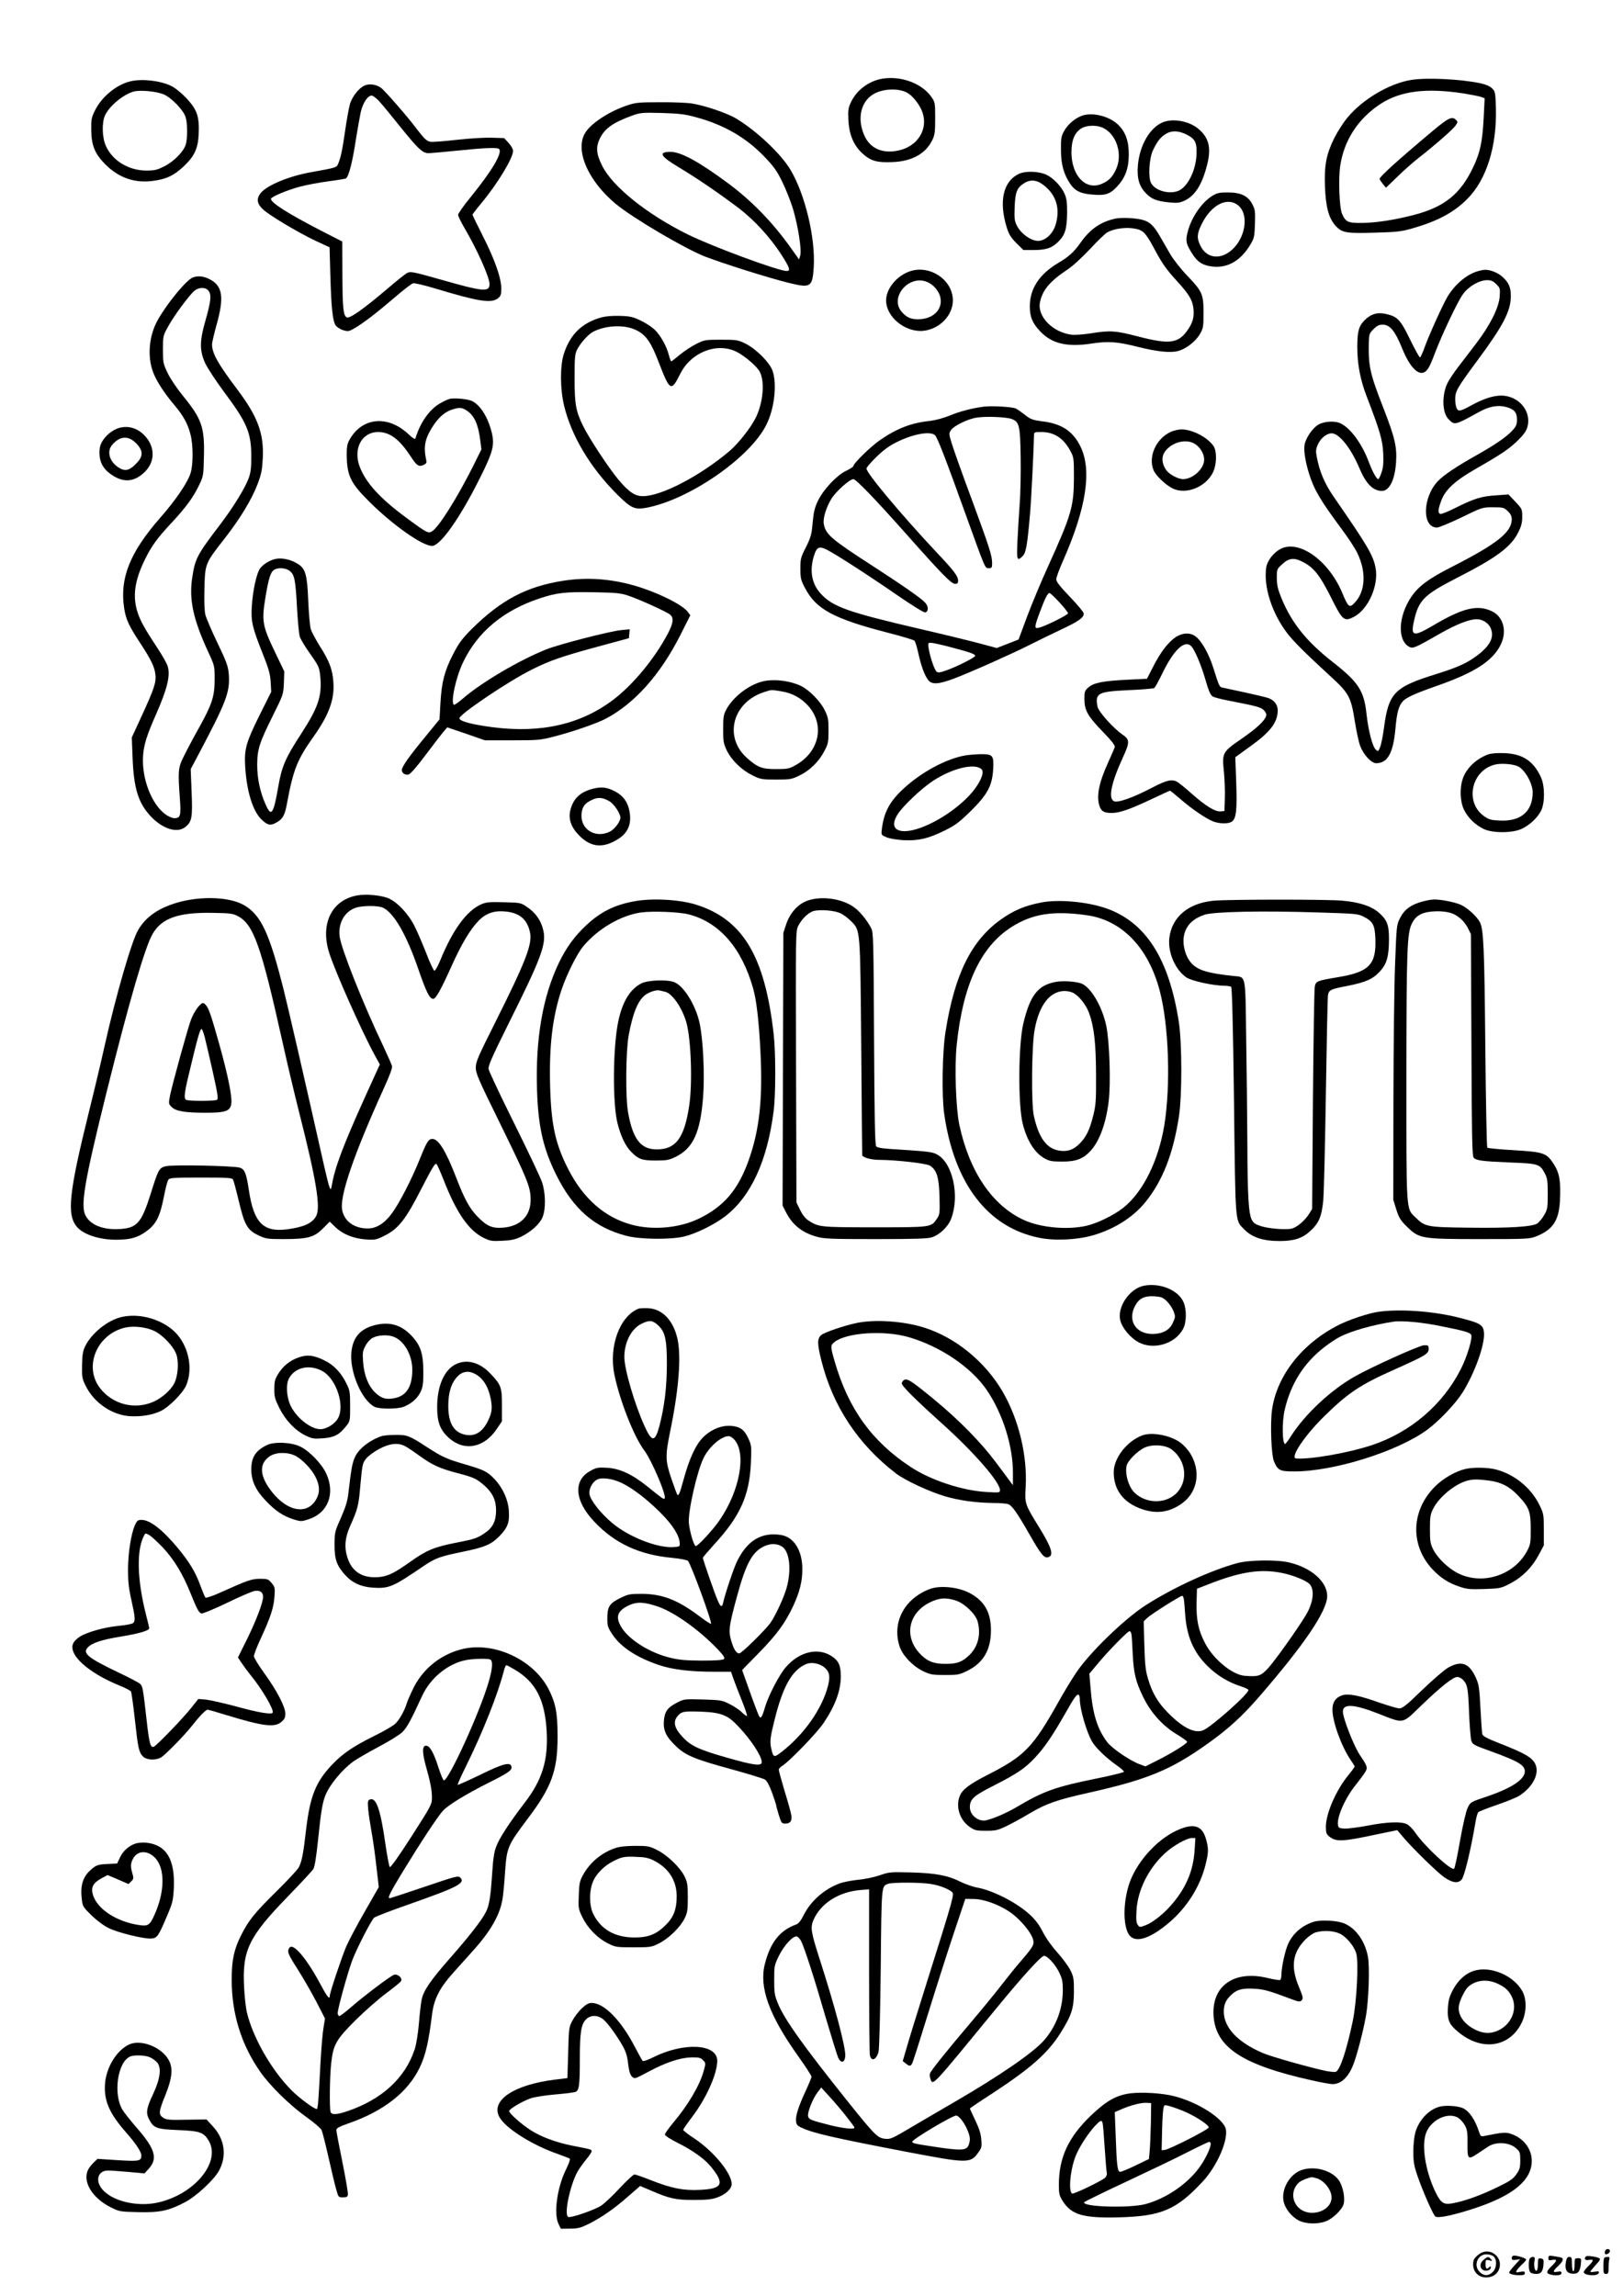 <?xml version="1.0" standalone="no"?>
<!DOCTYPE svg PUBLIC "-//W3C//DTD SVG 20010904//EN"
 "http://www.w3.org/TR/2001/REC-SVG-20010904/DTD/svg10.dtd">
<svg version="1.0" xmlns="http://www.w3.org/2000/svg"
 width="1240pt" height="1754pt" viewBox="0 0 1240 1754"
 preserveAspectRatio="xMidYMid meet">

<g transform="translate(0,1754) scale(0.1,-0.1)"
fill="#000000" stroke="none">
<path d="M6742 16939 c-107 -18 -201 -90 -244 -187 -17 -37 -20 -60 -16 -131
6 -112 41 -193 109 -255 62 -56 112 -70 231 -64 145 6 250 64 300 166 20 41
23 62 23 169 0 119 -1 122 -30 164 -72 102 -230 161 -373 138z m198 -113 c42
-28 90 -92 108 -145 45 -130 -39 -261 -185 -291 -123 -26 -218 17 -261 119
-53 123 -27 248 65 308 74 48 207 53 273 9z"/>
<path d="M10785 16930 c-167 -26 -372 -146 -490 -288 -31 -37 -76 -107 -101
-157 -61 -123 -77 -207 -71 -370 6 -161 30 -246 85 -304 48 -50 79 -55 310
-48 151 4 191 9 268 31 196 56 321 122 424 226 147 147 227 401 219 696 -4
117 -5 125 -29 149 -18 17 -47 30 -95 40 -150 31 -402 43 -520 25z m405 -105
c57 -10 115 -21 128 -26 l25 -10 -7 -142 c-10 -190 -26 -269 -80 -383 -99
-209 -221 -306 -461 -368 -147 -37 -276 -57 -386 -59 -108 -2 -129 7 -156 71
-20 48 -28 262 -14 362 29 197 135 361 305 474 155 102 353 127 646 81z"/>
<path d="M10945 16539 c-266 -223 -405 -349 -405 -366 1 -4 12 -21 25 -38 l24
-29 88 85 c48 47 122 112 163 144 131 103 259 215 280 245 18 26 19 30 4 44
-30 30 -57 17 -179 -85z"/>
<path d="M997 16919 c-107 -25 -221 -119 -272 -224 -26 -52 -29 -69 -28 -145
1 -120 27 -184 107 -265 107 -107 232 -148 378 -125 93 14 146 40 217 105 86
80 114 139 119 251 6 135 -12 186 -94 274 -40 42 -86 79 -117 94 -83 40 -222
56 -310 35z m254 -100 c61 -27 154 -123 168 -177 14 -47 14 -156 1 -204 -16
-55 -91 -132 -166 -169 -55 -28 -76 -32 -137 -32 -135 1 -258 76 -308 188 -30
66 -32 183 -5 237 35 72 142 159 219 179 51 13 173 1 228 -22z"/>
<path d="M2784 16886 c-41 -18 -90 -80 -109 -136 -8 -25 -23 -109 -35 -187
-23 -162 -35 -221 -54 -268 -15 -36 -8 -34 -208 -70 -168 -30 -333 -98 -384
-157 -37 -45 -32 -84 16 -128 51 -47 267 -176 402 -240 l106 -49 6 -218 c7
-247 18 -344 40 -378 9 -13 34 -30 57 -37 38 -11 45 -10 83 12 66 37 174 120
307 234 68 59 133 109 145 112 11 3 88 -15 170 -40 328 -99 427 -115 478 -75
22 18 26 28 26 75 0 80 -51 224 -141 401 -43 85 -79 159 -79 163 0 4 30 43 66
86 124 149 244 346 244 402 0 12 -15 39 -34 60 l-34 37 -94 3 c-52 2 -170 -5
-268 -16 -96 -11 -187 -18 -202 -15 -29 6 -47 23 -105 99 -65 88 -244 293
-272 313 -37 27 -90 34 -127 17z m112 -118 c22 -24 92 -109 156 -189 139 -173
176 -209 221 -209 18 0 120 9 227 20 216 22 306 25 315 10 21 -34 -58 -167
-218 -364 -54 -66 -97 -127 -97 -137 0 -10 21 -53 46 -96 98 -166 194 -380
194 -433 0 -63 -46 -59 -375 35 -208 59 -229 63 -254 50 -14 -7 -78 -58 -141
-112 -195 -166 -300 -240 -322 -227 -25 16 -31 72 -32 319 l-1 260 -166 85
c-246 127 -379 211 -379 241 0 15 126 68 221 93 52 14 150 32 218 41 69 9 129
19 134 22 21 13 50 123 77 303 12 74 28 165 36 203 17 72 53 127 84 127 9 0
35 -19 56 -42z"/>
<path d="M4795 16736 c-134 -44 -272 -132 -321 -206 -86 -130 15 -369 231
-548 132 -109 528 -342 682 -402 143 -55 492 -165 640 -201 167 -41 180 -33
190 119 14 222 -64 552 -177 744 -72 121 -255 295 -413 391 -69 42 -239 100
-338 116 -35 6 -145 11 -244 10 -160 0 -188 -2 -250 -23z m517 -90 c218 -58
389 -157 530 -305 71 -74 95 -108 136 -193 28 -57 64 -149 81 -205 39 -132 67
-313 55 -354 l-9 -31 -59 83 c-142 200 -302 365 -486 501 -220 163 -357 237
-435 238 -98 0 -82 -32 58 -116 135 -81 293 -188 444 -301 142 -106 274 -253
367 -407 41 -68 44 -86 16 -86 -63 0 -566 186 -755 279 -312 154 -577 367
-655 526 -45 90 -49 142 -16 209 37 75 100 120 246 173 61 22 76 24 225 20
131 -4 177 -9 257 -31z"/>
<path d="M8266 16656 c-54 -20 -107 -65 -136 -117 -22 -39 -25 -55 -24 -144 0
-109 20 -183 69 -257 36 -54 76 -75 156 -83 110 -11 146 -1 201 57 64 67 91
139 92 243 1 105 -23 174 -79 230 -66 67 -199 100 -279 71z m164 -94 c103 -51
149 -205 96 -317 -27 -59 -57 -88 -110 -110 -121 -51 -229 63 -230 240 0 94
24 153 77 185 41 25 120 26 167 2z"/>
<path d="M8880 16604 c-96 -42 -172 -174 -186 -323 -9 -99 8 -163 60 -216 45
-48 84 -62 188 -72 56 -5 73 -2 112 16 77 38 130 122 167 266 35 132 17 211
-63 279 -72 62 -198 85 -278 50z m190 -94 c58 -29 74 -59 72 -136 -1 -118 -56
-242 -124 -284 -67 -41 -191 -12 -224 53 -23 43 -14 186 14 247 33 70 58 102
99 127 45 28 99 26 163 -7z"/>
<path d="M7785 16212 c-120 -56 -155 -209 -94 -407 17 -55 31 -78 74 -122 l54
-53 73 0 c101 0 145 15 194 64 52 51 66 99 67 226 0 76 -4 105 -20 141 -25 56
-84 118 -138 144 -57 27 -159 31 -210 7z m187 -85 c98 -75 130 -180 93 -304
-21 -69 -79 -123 -134 -123 -53 0 -127 52 -159 111 -21 40 -23 54 -20 144 4
114 17 149 67 182 50 34 100 31 153 -10z"/>
<path d="M9259 16042 c-80 -51 -157 -165 -184 -270 -19 -72 -14 -96 36 -173
38 -61 80 -87 151 -95 118 -14 219 45 293 171 27 45 30 60 33 155 3 94 1 110
-20 150 -33 64 -88 90 -188 90 -66 0 -82 -4 -121 -28z m187 -61 c109 -66 71
-286 -65 -373 -82 -52 -170 -29 -210 56 -29 58 -26 92 11 166 68 137 181 202
264 151z"/>
<path d="M8522 15870 c-109 -23 -189 -77 -260 -175 -58 -82 -93 -114 -176
-163 -146 -87 -218 -197 -218 -332 0 -80 19 -127 78 -190 88 -94 204 -123 389
-95 132 20 197 16 360 -25 148 -37 249 -47 307 -31 61 17 132 72 165 128 26
45 28 55 28 163 0 143 -8 162 -125 285 -48 49 -104 122 -127 160 -22 39 -59
102 -82 142 -46 79 -76 108 -130 123 -54 15 -160 20 -209 10z m161 -79 c55
-13 75 -36 146 -170 51 -94 83 -140 156 -220 98 -107 125 -150 133 -217 7 -61
-4 -105 -38 -156 -74 -112 -140 -122 -386 -58 -173 45 -212 47 -358 24 -55 -9
-122 -14 -148 -11 -146 18 -266 141 -242 250 19 91 76 159 204 244 47 31 114
93 179 162 57 62 116 118 132 127 60 31 152 41 222 25z"/>
<path d="M6930 15459 c-92 -41 -160 -132 -160 -214 0 -127 147 -246 285 -232
123 13 225 117 225 232 0 166 -194 285 -350 214z m154 -73 c44 -18 84 -62 98
-108 26 -89 -39 -167 -147 -176 -67 -5 -105 9 -145 55 -97 110 53 288 194 229z"/>
<path d="M11283 15466 c-84 -27 -170 -102 -226 -196 -37 -64 -141 -294 -173
-384 -15 -42 -31 -76 -35 -76 -5 0 -39 61 -75 135 -73 151 -97 177 -182 196
-66 16 -116 2 -165 -46 -45 -44 -57 -85 -57 -206 0 -131 23 -252 72 -378 100
-260 121 -331 126 -432 3 -74 1 -108 -13 -148 -9 -28 -20 -51 -25 -51 -13 0
-45 58 -74 136 -51 135 -138 254 -214 290 -49 23 -137 15 -179 -16 -38 -28
-75 -81 -92 -131 -14 -43 -3 -128 30 -236 39 -124 86 -204 250 -425 48 -64
101 -145 118 -180 71 -145 64 -293 -17 -380 -42 -45 -50 -39 -97 73 -104 248
-330 409 -471 336 -54 -28 -102 -90 -110 -142 -21 -146 42 -345 159 -500 46
-61 136 -151 334 -333 139 -127 155 -156 184 -342 12 -74 30 -159 41 -188 25
-67 85 -132 122 -132 87 0 130 76 147 260 11 126 25 178 57 213 26 29 93 59
257 117 290 101 429 190 491 316 49 101 21 210 -64 253 -112 55 -224 29 -458
-110 -147 -86 -168 -80 -140 41 35 156 76 197 328 326 302 154 412 236 467
346 24 47 31 74 31 120 0 58 -1 61 -52 115 l-53 56 -96 -7 c-111 -7 -165 -24
-308 -95 -57 -29 -109 -50 -117 -47 -20 8 -17 36 8 103 31 83 105 151 264 242
199 114 253 151 320 216 45 44 65 72 74 104 30 112 -53 223 -177 238 -63 7
-144 -16 -238 -66 -98 -54 -111 -57 -126 -30 -6 12 -11 44 -11 70 0 61 16 88
173 300 192 259 251 372 252 484 1 70 -16 108 -67 153 -35 30 -91 52 -131 51
-11 0 -39 -6 -62 -13z m149 -97 c29 -29 30 -33 26 -94 -7 -87 -73 -218 -177
-355 -44 -58 -107 -140 -140 -183 -33 -43 -70 -99 -82 -123 -44 -92 -41 -225
7 -275 47 -49 48 -49 236 55 76 42 142 54 206 37 61 -17 82 -41 82 -96 0 -36
-6 -51 -32 -80 -42 -48 -128 -108 -273 -190 -160 -90 -252 -152 -297 -198
-120 -123 -126 -357 -9 -357 14 0 98 35 186 77 160 78 160 78 242 78 77 0 84
-2 112 -29 23 -22 31 -39 31 -63 0 -98 -112 -187 -455 -362 -178 -90 -259
-150 -313 -231 -100 -149 -107 -332 -15 -381 28 -15 43 -9 233 100 124 71 225
111 282 111 41 0 85 -25 103 -60 36 -70 6 -138 -99 -217 -77 -58 -147 -90
-316 -143 -317 -98 -361 -144 -396 -409 -8 -63 -22 -130 -30 -149 -14 -34 -15
-34 -33 -18 -25 23 -57 145 -71 276 -19 174 -62 240 -259 394 -199 156 -311
296 -389 483 -29 71 -36 101 -37 156 0 68 0 69 42 108 49 46 90 51 152 19 91
-46 134 -101 231 -295 77 -154 92 -165 166 -126 108 58 188 238 164 371 -18
98 -60 169 -320 545 -69 100 -109 193 -130 307 -8 42 -7 58 9 93 21 48 67 85
105 85 57 0 147 -112 211 -264 51 -121 105 -176 173 -176 57 0 99 84 108 217
8 118 -8 188 -95 412 -105 268 -117 323 -113 510 2 57 5 66 36 97 26 26 42 34
71 34 54 0 94 -49 145 -175 75 -187 159 -245 210 -145 11 21 31 69 45 107 51
136 176 399 213 447 44 60 125 106 184 106 31 0 46 -7 70 -31z"/>
<path d="M1472 15420 c-50 -21 -196 -198 -267 -325 -67 -120 -81 -276 -35
-399 26 -68 84 -158 162 -250 68 -81 102 -141 123 -223 21 -78 22 -225 2 -294
-21 -72 -114 -209 -232 -343 -233 -266 -312 -463 -276 -694 13 -84 36 -133
122 -264 82 -125 109 -180 116 -238 7 -62 -6 -104 -103 -316 l-77 -167 6 -156
c9 -234 44 -346 139 -447 90 -96 202 -131 263 -82 51 40 57 71 49 266 l-7 177
48 90 c227 429 253 497 243 635 -5 60 -15 90 -86 238 -45 93 -86 190 -93 216
-7 29 -10 103 -7 204 5 187 5 188 153 377 119 152 208 299 253 417 30 80 35
109 40 203 8 186 -40 314 -195 520 -148 196 -193 277 -193 344 0 15 16 83 35
151 59 211 46 297 -55 348 -46 23 -89 27 -128 12z m124 -105 c20 -31 15 -79
-28 -230 -44 -152 -43 -226 0 -320 18 -38 82 -135 141 -215 180 -241 211 -314
211 -502 0 -83 -5 -119 -20 -161 -30 -79 -116 -219 -216 -351 -179 -235 -193
-262 -215 -406 -26 -168 6 -318 120 -566 51 -110 51 -112 51 -211 0 -133 -19
-191 -120 -373 -45 -80 -97 -179 -117 -220 -42 -84 -44 -108 -29 -317 10 -135
5 -153 -43 -153 -15 0 -46 14 -68 30 -106 78 -181 275 -170 444 5 86 29 161
100 321 86 196 111 298 87 369 -6 20 -43 84 -81 142 -39 58 -83 129 -99 158
-96 169 -93 311 11 520 50 100 93 158 202 275 106 113 166 195 209 287 32 66
33 74 36 214 6 227 -16 289 -160 466 -45 55 -97 132 -117 174 -34 71 -36 80
-36 180 0 103 1 106 39 175 45 83 166 246 203 275 37 29 88 27 109 -5z"/>
<path d="M4593 15115 c-146 -41 -237 -129 -285 -278 -30 -91 -29 -269 2 -397
56 -231 200 -472 405 -677 106 -105 134 -118 222 -102 327 61 793 382 918 634
61 121 83 309 48 411 -21 64 -126 169 -209 210 -56 27 -66 29 -184 29 -121 0
-128 -1 -190 -32 -36 -18 -92 -55 -125 -82 -33 -28 -63 -51 -66 -51 -4 0 -12
21 -19 48 -17 69 -67 157 -113 198 -22 20 -69 50 -106 67 -56 27 -80 32 -156
34 -57 2 -109 -3 -142 -12z m276 -101 c68 -36 106 -92 161 -234 89 -231 97
-236 168 -94 82 163 278 240 427 168 63 -31 159 -113 180 -154 39 -76 26 -232
-29 -347 -38 -78 -133 -199 -203 -259 -225 -190 -520 -344 -661 -344 -61 0
-107 31 -188 127 -74 89 -221 312 -267 405 -58 117 -67 169 -67 370 0 160 2
183 20 219 26 50 85 116 122 135 101 52 250 56 337 8z"/>
<path d="M3439 14494 c-15 -3 -51 -20 -80 -37 -81 -48 -150 -148 -185 -266 -3
-9 -21 2 -54 33 -161 151 -362 127 -455 -53 -12 -24 -17 -55 -16 -105 2 -161
29 -216 175 -361 180 -178 403 -335 477 -335 63 0 214 214 364 515 102 203
115 255 92 351 -29 116 -85 207 -149 240 -29 15 -126 25 -169 18z m131 -93
c56 -39 85 -107 100 -230 l8 -64 -63 -127 c-122 -243 -260 -463 -313 -498 -29
-19 -40 -14 -202 106 -196 145 -302 261 -350 382 -55 140 12 270 140 270 88
-1 160 -54 244 -181 50 -77 65 -87 101 -71 25 12 27 16 19 50 -16 77 -9 134
25 198 50 95 107 152 171 174 59 20 80 19 120 -9z"/>
<path d="M7520 14434 c-89 -11 -187 -36 -263 -68 -49 -20 -110 -36 -150 -41
-144 -15 -252 -56 -384 -147 -71 -49 -203 -178 -203 -198 0 -6 -25 -22 -55
-36 -71 -34 -172 -141 -214 -226 -26 -53 -34 -84 -42 -169 -8 -92 -14 -113
-51 -188 -40 -78 -43 -89 -43 -165 0 -72 4 -88 34 -145 85 -165 218 -237 641
-346 102 -26 190 -53 196 -59 7 -6 19 -47 29 -91 21 -98 49 -175 76 -209 29
-37 78 -34 196 10 125 47 439 187 578 257 61 31 168 83 240 117 136 64 175 91
175 123 0 10 -47 67 -105 127 -78 82 -105 116 -105 135 0 15 25 82 55 149 176
400 219 689 128 869 -57 114 -142 170 -286 188 -78 10 -93 16 -135 49 -26 20
-58 43 -70 49 -25 13 -181 22 -242 15z m208 -94 c60 -22 66 -49 70 -287 2
-117 -1 -283 -8 -370 -6 -87 -14 -215 -17 -285 -6 -138 -2 -148 41 -105 25 25
35 83 56 327 9 99 29 511 30 593 0 26 2 27 55 27 99 0 171 -47 223 -145 26
-48 27 -56 27 -205 -1 -220 -19 -283 -197 -675 -50 -110 -122 -281 -159 -380
l-67 -180 -84 -33 -83 -32 -130 35 c-71 19 -276 69 -453 110 -555 129 -671
170 -763 272 -70 77 -86 181 -47 297 18 55 37 64 85 42 56 -25 311 -189 543
-349 113 -78 208 -137 218 -135 27 5 27 46 0 75 -30 33 -168 129 -393 275
-324 209 -366 245 -381 325 -8 41 17 125 58 193 34 55 139 150 168 150 20 0
164 -149 409 -425 268 -302 340 -375 368 -375 17 0 23 6 23 23 0 36 -29 75
-173 227 -271 290 -527 596 -527 631 0 9 36 50 79 92 59 56 101 86 163 115
122 59 249 80 282 47 19 -19 83 -185 234 -605 155 -429 147 -410 177 -410 22
0 25 4 25 36 0 59 -18 115 -150 474 -71 190 -140 384 -155 432 -26 82 -26 87
-10 112 22 33 129 86 197 96 69 11 224 5 266 -10z m366 -1401 c36 -39 66 -77
66 -84 0 -12 -172 -98 -222 -110 -37 -9 -37 3 8 123 38 102 58 142 73 142 5 0
39 -32 75 -71z m-829 -343 c151 -40 185 -52 185 -66 0 -12 -132 -79 -217 -110
-50 -18 -66 -20 -77 -11 -17 14 -51 115 -61 179 -6 39 -5 42 17 42 12 0 82
-15 153 -34z"/>
<path d="M906 14270 c-44 -14 -92 -51 -120 -94 -20 -31 -26 -53 -26 -96 0 -71
30 -125 93 -167 83 -56 156 -56 228 0 106 81 114 209 19 305 -55 54 -123 73
-194 52z m137 -119 c54 -58 52 -99 -7 -157 -51 -51 -85 -57 -136 -21 -66 45
-85 122 -42 170 60 69 125 71 185 8z"/>
<path d="M8945 14241 c-113 -51 -175 -191 -131 -294 17 -40 88 -108 141 -136
103 -54 259 7 314 124 27 58 29 158 3 197 -44 66 -162 128 -245 128 -23 0 -60
-9 -82 -19z m183 -91 c42 -26 72 -76 72 -121 0 -70 -87 -150 -163 -149 -38 1
-103 36 -127 69 -35 50 -38 104 -7 145 53 69 159 96 225 56z"/>
<path d="M2103 13270 c-43 -10 -92 -40 -116 -72 -26 -35 -56 -169 -63 -288 -8
-115 4 -165 84 -365 46 -116 56 -153 60 -215 l4 -75 -87 -174 c-105 -212 -119
-262 -112 -391 11 -191 56 -340 122 -407 48 -48 73 -53 122 -23 47 28 60 55
78 155 45 243 78 326 195 490 123 173 167 291 157 425 -6 95 -32 163 -104 275
-31 50 -62 108 -69 130 -6 23 -15 120 -19 216 -8 193 -20 240 -71 276 -56 38
-127 55 -181 43z m110 -91 c37 -28 45 -68 56 -279 6 -102 15 -201 21 -222 6
-20 42 -80 80 -133 63 -89 69 -102 76 -162 16 -157 -11 -241 -145 -448 -121
-186 -149 -250 -176 -410 -36 -207 -53 -229 -97 -127 -42 94 -63 197 -63 302
1 117 16 165 123 380 76 153 77 156 81 243 l3 88 -72 150 c-96 200 -102 234
-71 422 25 147 39 189 68 206 30 17 88 13 116 -10z"/>
<path d="M4305 13104 c-280 -43 -476 -146 -700 -368 -76 -77 -99 -107 -143
-193 -66 -128 -88 -213 -97 -373 l-7 -125 -112 -137 c-119 -144 -176 -225
-176 -250 0 -24 27 -41 52 -34 14 4 64 61 126 144 56 75 118 155 136 177 l33
39 144 -49 144 -50 210 0 c198 0 216 2 319 29 145 37 328 101 396 137 220 117
415 336 567 636 l77 153 -19 26 c-42 56 -233 150 -405 200 -184 53 -364 66
-545 38z m495 -114 c89 -30 298 -125 321 -146 28 -25 23 -64 -17 -141 -101
-192 -264 -390 -417 -507 -248 -189 -555 -259 -924 -211 -165 22 -253 46 -253
69 1 30 377 284 549 369 142 72 236 104 536 185 l210 57 3 34 3 34 -63 -6
c-86 -8 -475 -108 -573 -147 -206 -82 -490 -249 -635 -373 -35 -31 -68 -53
-72 -51 -27 17 15 213 72 329 110 229 308 393 583 484 128 43 198 51 412 47
174 -3 208 -7 265 -26z"/>
<path d="M8982 12673 c-58 -40 -114 -113 -170 -222 l-49 -96 -144 -7 c-190 -9
-263 -23 -303 -59 -29 -25 -31 -32 -31 -91 1 -86 26 -129 142 -249 68 -70 94
-104 90 -116 -3 -10 -26 -63 -51 -118 -71 -156 -91 -259 -65 -334 14 -39 35
-51 93 -51 60 0 140 28 305 106 74 35 137 64 140 64 3 0 38 -28 76 -61 89 -78
204 -156 257 -175 51 -18 117 -18 141 1 32 24 39 88 32 296 l-7 195 116 84
c152 109 207 181 208 273 0 45 -28 81 -76 96 -17 6 -96 24 -176 42 -80 17
-155 33 -168 36 -26 6 -27 8 -72 151 -34 107 -87 203 -135 240 -40 32 -101 29
-153 -5z m121 -71 c25 -27 72 -138 100 -232 32 -110 42 -133 60 -149 9 -7 62
-21 119 -32 221 -43 251 -51 274 -74 14 -14 21 -30 18 -42 -10 -38 -72 -96
-189 -177 -146 -100 -149 -106 -134 -252 5 -55 9 -144 7 -199 l-3 -100 -30 -3
c-42 -3 -112 40 -220 135 -49 44 -100 85 -112 91 -41 22 -80 13 -195 -47 -143
-75 -260 -116 -288 -101 -44 24 -20 140 70 336 52 113 52 135 -3 172 -72 50
-185 176 -192 215 -19 102 2 114 235 125 102 4 191 12 198 16 7 4 34 53 61
109 89 185 174 264 224 209z"/>
<path d="M5847 12339 c-110 -18 -243 -116 -298 -219 -21 -39 -24 -59 -24 -150
0 -95 3 -110 28 -163 37 -75 113 -149 196 -190 62 -30 71 -32 181 -32 109 0
118 2 180 32 78 38 148 107 189 187 28 53 31 66 31 155 0 89 -3 103 -30 158
-33 66 -114 149 -176 181 -75 38 -191 56 -277 41z m123 -80 c82 -13 150 -50
205 -111 129 -144 85 -353 -97 -453 -48 -27 -61 -30 -148 -30 -108 0 -140 12
-222 84 -182 161 -111 430 135 506 53 17 49 17 127 4z"/>
<path d="M11369 11777 c-92 -34 -166 -106 -193 -185 -25 -73 -21 -178 10 -239
30 -61 88 -117 153 -147 68 -31 216 -30 286 2 60 28 119 82 148 137 31 58 31
191 0 258 -58 125 -140 179 -282 184 -55 2 -99 -2 -122 -10z m231 -92 c52 -27
110 -131 110 -197 0 -146 -90 -224 -251 -216 -67 3 -83 7 -120 33 -153 108
-96 357 90 396 48 10 136 2 171 -16z"/>
<path d="M7378 11770 c-149 -25 -341 -129 -480 -259 -103 -96 -146 -179 -161
-308 -5 -41 -4 -42 37 -59 24 -10 78 -19 131 -22 115 -5 188 12 315 75 81 40
110 63 197 148 128 126 164 194 171 320 6 105 -3 115 -96 114 -37 -1 -88 -5
-114 -9z m121 -106 c21 -20 1 -79 -52 -151 -93 -125 -288 -260 -446 -307 -147
-43 -211 8 -142 115 41 64 184 199 272 256 146 95 317 136 368 87z"/>
<path d="M4534 11516 c-98 -24 -152 -73 -175 -159 -19 -71 2 -135 68 -201 90
-91 185 -98 302 -21 72 48 98 116 80 210 -13 68 -47 115 -105 147 -63 34 -106
40 -170 24z m124 -98 c35 -21 82 -93 82 -124 0 -31 -46 -90 -83 -108 -111 -52
-224 20 -214 137 5 55 25 82 82 108 45 21 82 18 133 -13z"/>
<path d="M2729 10700 c-194 -35 -283 -215 -215 -435 44 -142 251 -606 348
-783 l40 -73 -106 -233 c-176 -389 -237 -552 -261 -691 -9 -55 -16 -37 -59
150 -142 632 -272 1198 -306 1333 -111 444 -175 581 -304 657 -123 72 -379 73
-567 2 -115 -43 -194 -105 -244 -192 -49 -83 -169 -497 -255 -881 -27 -122
-81 -349 -120 -505 -154 -623 -171 -786 -93 -880 50 -59 170 -99 300 -99 109
0 165 16 232 65 75 55 103 111 133 263 12 62 27 121 34 130 11 15 39 17 249
17 199 0 237 -2 245 -15 5 -8 25 -83 45 -167 43 -182 66 -221 153 -261 53 -25
67 -27 187 -27 184 0 235 13 301 80 l53 53 45 -43 c55 -53 137 -86 234 -93 66
-4 78 -2 136 27 109 53 165 124 285 360 84 163 106 200 116 189 7 -7 31 -62
55 -123 98 -250 191 -385 306 -441 49 -24 62 -26 142 -22 68 3 99 10 143 31
76 37 143 97 164 149 26 62 24 185 -4 268 -12 36 -108 238 -212 448 -105 211
-193 398 -196 415 -4 26 23 87 152 347 251 503 290 608 266 713 -16 73 -58
134 -122 177 -51 35 -52 35 -180 38 -110 3 -134 1 -173 -16 -111 -49 -218
-196 -312 -427 -18 -44 -38 -80 -45 -80 -6 0 -35 61 -63 135 -29 74 -70 169
-91 210 -52 100 -142 191 -210 213 -63 21 -166 28 -226 17z m200 -95 c83 -42
178 -209 266 -465 62 -179 87 -230 115 -230 20 0 59 70 143 257 72 160 140
274 202 338 58 60 121 81 210 72 105 -11 163 -60 184 -158 20 -89 -31 -221
-263 -684 -134 -267 -151 -306 -151 -350 0 -45 20 -91 187 -430 209 -427 231
-481 232 -576 2 -126 -78 -207 -213 -217 -84 -6 -124 13 -198 90 -58 62 -95
130 -157 291 -79 205 -136 297 -182 297 -30 0 -43 -20 -98 -157 -61 -152 -158
-340 -213 -413 -58 -78 -119 -115 -188 -114 -101 2 -175 56 -191 142 -20 106
90 426 320 932 43 94 65 153 61 167 -3 12 -33 79 -66 150 -154 323 -321 742
-334 839 -13 100 36 189 120 219 54 19 178 19 214 0z m-1112 -63 c120 -63 177
-224 339 -951 36 -163 94 -408 129 -546 130 -512 166 -726 131 -793 -29 -56
-95 -86 -226 -103 -179 -22 -251 52 -288 296 -20 133 -32 162 -68 175 -39 15
-522 25 -570 11 -49 -13 -55 -25 -113 -211 -69 -218 -103 -259 -230 -268 -127
-9 -224 27 -265 98 -44 74 -13 257 159 950 172 691 293 1107 351 1206 69 120
196 165 454 161 138 -2 159 -5 197 -25z"/>
<path d="M1512 9846 c-16 -19 -40 -61 -52 -93 -26 -69 -143 -493 -161 -582
-12 -61 -11 -63 12 -87 32 -32 103 -44 258 -44 161 0 194 13 199 78 4 57 -29
218 -93 447 -63 223 -80 273 -102 297 -22 24 -26 23 -61 -16z m52 -228 c9 -35
37 -155 62 -267 37 -165 43 -205 32 -212 -17 -11 -219 -11 -237 0 -19 12 -12
60 39 267 50 209 69 274 80 274 4 0 15 -28 24 -62z"/>
<path d="M6175 10662 c-75 -24 -137 -92 -167 -178 l-23 -69 -3 -1042 -3 -1042
25 -49 c50 -99 124 -158 236 -189 57 -16 111 -18 450 -18 289 0 396 3 428 13
61 19 127 82 150 145 66 177 9 429 -112 490 -31 17 -75 22 -244 33 -169 10
-208 15 -218 28 -9 13 -13 218 -16 824 -4 756 -5 809 -22 842 -35 67 -94 137
-143 168 -92 59 -236 78 -338 44z m250 -100 c22 -11 57 -38 79 -60 70 -73 68
-49 76 -967 3 -451 7 -821 8 -822 15 -19 74 -33 134 -33 130 -1 356 -27 383
-44 52 -34 69 -88 73 -236 3 -129 2 -137 -20 -170 -44 -65 -41 -65 -473 -65
-415 0 -430 1 -507 51 -24 15 -46 43 -65 81 l-28 58 -3 1037 c-3 1023 -3 1037
17 1076 27 53 75 99 114 112 51 15 166 6 212 -18z"/>
<path d="M4845 10655 c-149 -27 -255 -80 -363 -180 -90 -83 -156 -173 -212
-290 -124 -258 -180 -583 -167 -975 9 -276 47 -444 147 -645 129 -260 292
-402 535 -465 104 -28 334 -30 440 -6 92 22 233 91 317 156 196 152 321 424
369 805 16 124 16 445 0 585 -67 595 -235 876 -591 989 -127 40 -337 52 -475
26z m418 -100 c234 -61 404 -257 491 -565 26 -91 45 -257 56 -485 18 -358 -7
-593 -89 -825 -81 -229 -191 -358 -386 -451 -148 -70 -348 -88 -510 -44 -204
55 -369 199 -484 425 -98 192 -130 338 -138 635 -8 307 18 527 88 737 40 117
116 270 164 328 112 135 288 238 443 260 90 12 293 4 365 -15z"/>
<path d="M4902 10029 c-87 -43 -146 -139 -178 -289 -42 -200 -45 -635 -5 -785
26 -100 61 -171 103 -213 55 -57 83 -67 188 -67 84 0 102 4 152 28 134 66 189
186 210 460 13 166 0 438 -27 562 -30 137 -118 280 -192 312 -53 22 -199 17
-251 -8z m180 -65 c55 -13 129 -121 162 -234 36 -128 48 -468 21 -640 -37
-243 -102 -330 -246 -330 -123 0 -183 76 -220 280 -21 111 -18 468 4 590 32
174 72 270 129 311 32 23 83 39 108 33 8 -2 27 -6 42 -10z"/>
<path d="M9275 10660 c-196 -18 -322 -124 -341 -285 -13 -109 45 -244 131
-302 39 -26 203 -62 290 -63 22 0 45 -4 51 -8 7 -5 14 -271 22 -873 11 -954 8
-907 75 -977 60 -63 145 -92 273 -92 111 0 175 21 235 77 67 62 86 108 99 233
5 58 14 427 20 820 6 393 13 730 16 748 8 41 18 46 154 72 138 28 191 52 245
112 52 58 67 115 67 249 0 105 -15 143 -78 198 -56 49 -149 80 -279 91 -117
11 -863 10 -980 0z m799 -90 c282 -9 301 -10 344 -32 71 -36 86 -64 90 -167 8
-198 -47 -256 -283 -295 -165 -28 -172 -30 -180 -74 -4 -20 -10 -410 -14 -867
l-6 -830 -23 -37 c-34 -54 -96 -106 -137 -114 -51 -9 -170 1 -232 20 -41 13
-57 24 -69 48 -25 48 -33 190 -34 588 -1 201 -5 562 -9 803 -7 500 1 461 -100
472 -185 20 -259 41 -309 88 -55 51 -84 157 -63 234 19 70 69 117 155 146 72
23 434 31 870 17z"/>
<path d="M10870 10654 c-88 -23 -140 -61 -172 -124 -28 -54 -28 -58 -39 -345
-7 -159 -12 -632 -13 -1050 l-1 -760 23 -74 c20 -63 32 -83 80 -130 94 -93
110 -96 562 -96 365 0 377 1 430 22 124 50 170 120 178 268 8 150 -3 215 -47
283 -56 85 -74 92 -306 106 -107 6 -197 15 -202 19 -4 5 -11 353 -15 775 -7
758 -13 894 -42 949 -23 43 -96 110 -146 132 -47 20 -152 41 -205 40 -16 0
-55 -7 -85 -15z m204 -85 c57 -14 111 -60 141 -118 l23 -47 4 -846 c2 -670 6
-848 16 -860 18 -23 64 -29 280 -38 217 -8 228 -12 266 -86 18 -33 21 -57 21
-154 0 -108 -2 -118 -28 -163 -15 -26 -39 -54 -52 -63 -39 -25 -212 -36 -520
-32 -327 4 -337 6 -412 80 -71 69 -68 29 -68 1078 1 975 5 1096 44 1169 32 63
84 88 189 90 29 1 73 -4 96 -10z"/>
<path d="M7955 10646 c-128 -25 -210 -60 -310 -131 -224 -161 -351 -417 -420
-850 -26 -157 -31 -495 -11 -635 77 -533 333 -866 725 -945 121 -25 294 -16
416 20 161 47 303 138 395 251 132 162 213 369 257 654 25 161 24 557 0 720
-75 487 -253 766 -557 872 -145 50 -363 70 -495 44z m347 -97 c269 -37 472
-247 559 -579 69 -263 84 -715 35 -1023 -45 -274 -163 -513 -314 -633 -75 -59
-203 -121 -288 -139 -147 -31 -344 -12 -470 45 -242 110 -418 369 -495 730
-26 125 -37 437 -20 605 47 460 182 752 418 903 160 102 319 127 575 91z"/>
<path d="M8069 10040 c-138 -24 -199 -101 -251 -320 -38 -163 -41 -628 -3
-769 32 -124 89 -215 161 -257 40 -23 56 -27 137 -27 108 -1 164 21 221 84 66
73 116 208 136 373 18 139 7 461 -18 581 -33 153 -122 301 -195 324 -49 15
-137 20 -188 11z m130 -84 c44 -23 97 -89 120 -150 40 -107 54 -234 55 -476 1
-200 -2 -235 -22 -313 -25 -102 -52 -159 -96 -205 -41 -44 -79 -63 -126 -64
-119 -1 -189 79 -231 267 -21 91 -17 530 5 655 34 192 116 298 229 300 21 0
50 -6 66 -14z"/>
<path d="M8741 7719 c-111 -21 -209 -165 -181 -268 15 -56 74 -127 133 -161
116 -67 287 -17 347 101 26 51 27 149 1 205 -41 90 -178 146 -300 123z m174
-119 c19 -18 42 -53 51 -76 15 -40 15 -44 -5 -88 -24 -56 -78 -85 -154 -86
-128 0 -193 100 -137 211 31 60 71 81 147 77 56 -4 67 -8 98 -38z"/>
<path d="M4880 7544 c-145 -57 -230 -287 -186 -504 41 -199 149 -474 228 -579
58 -77 173 -349 156 -367 -9 -8 -15 -3 -129 89 -118 95 -212 139 -310 145 -70
4 -82 2 -129 -24 -132 -72 -121 -228 29 -386 156 -167 346 -255 596 -278 60
-6 115 -16 121 -23 23 -24 188 -474 176 -481 -4 -2 -45 25 -91 60 -164 123
-281 168 -436 169 -94 0 -105 -2 -168 -33 -81 -40 -97 -66 -97 -155 0 -59 4
-70 41 -125 62 -94 187 -175 354 -231 105 -35 239 -51 424 -51 l126 0 18 -52
c10 -29 39 -104 64 -166 25 -62 43 -116 40 -119 -4 -3 -20 9 -38 26 -17 18
-59 46 -93 63 -58 30 -67 32 -206 36 -143 4 -146 3 -199 -25 -72 -37 -94 -68
-99 -142 -5 -73 19 -121 98 -195 71 -66 140 -95 415 -170 131 -36 248 -72 260
-80 15 -10 34 -47 54 -101 17 -47 31 -90 31 -94 0 -5 9 -39 20 -75 19 -61 23
-66 49 -66 40 0 55 22 46 67 -3 20 -26 103 -51 183 -24 81 -44 154 -44 162 0
7 13 21 29 31 49 29 261 248 311 322 91 135 133 247 134 360 0 80 -16 118 -67
152 -104 71 -249 38 -352 -81 -50 -56 -135 -220 -160 -306 -8 -30 -20 -62 -25
-70 -9 -13 -11 -13 -20 0 -5 8 -37 91 -70 184 l-60 169 128 131 c138 141 201
228 262 358 50 108 70 188 70 282 0 144 -65 246 -165 261 -147 23 -256 -43
-333 -200 -27 -54 -92 -250 -107 -317 -8 -40 -20 -35 -43 20 -23 52 -112 310
-112 322 0 5 39 50 86 102 199 216 270 374 281 624 5 125 5 134 -20 187 -30
66 -62 89 -130 95 -75 6 -155 -27 -216 -88 -56 -56 -106 -165 -150 -328 -28
-102 -36 -120 -46 -110 -3 3 -24 59 -46 124 -46 136 -47 173 -9 359 66 319 86
572 56 708 -32 141 -115 228 -223 234 -32 1 -65 0 -73 -3z m144 -124 c58 -52
71 -107 71 -305 -1 -177 -18 -314 -56 -464 -34 -129 -58 -130 -115 -4 -75 165
-154 434 -154 527 0 112 53 216 131 254 59 29 82 28 123 -8z m589 -880 c90
-106 38 -388 -113 -609 -48 -72 -167 -201 -184 -201 -14 0 -46 107 -53 176 -8
85 63 398 113 498 43 86 133 164 191 166 12 0 32 -13 46 -30z m-861 -329 c88
-44 187 -120 294 -226 92 -92 143 -171 147 -231 2 -28 1 -29 -51 -32 -123 -7
-343 80 -468 187 -84 71 -161 168 -170 216 -7 40 21 94 58 113 37 19 121 7
190 -27z m1223 -485 c58 -38 73 -177 35 -315 -21 -73 -81 -205 -122 -265 -37
-54 -222 -236 -240 -236 -23 0 -43 32 -63 103 -20 70 -15 109 45 330 72 266
123 355 227 393 42 15 85 11 118 -10z m-946 -459 c128 -45 316 -180 455 -326
45 -48 56 -65 47 -74 -8 -8 -61 -12 -169 -12 -128 1 -173 5 -246 23 -157 39
-314 139 -371 236 -44 76 -28 121 59 163 62 29 118 27 225 -10z m1266 -461
c42 -33 50 -69 31 -144 -45 -175 -183 -372 -354 -504 -60 -47 -64 -45 -81 32
-10 48 -6 83 29 221 63 251 133 373 240 418 38 16 97 6 135 -23z m-772 -366
c42 -16 70 -37 120 -90 95 -100 177 -225 177 -270 0 -32 -58 -26 -256 31 -224
63 -287 92 -353 165 -62 68 -71 116 -29 161 28 30 45 32 174 28 80 -3 126 -10
167 -25z"/>
<path d="M10528 7519 c-74 -11 -219 -59 -300 -100 -281 -142 -474 -389 -510
-651 -14 -108 -5 -341 15 -390 29 -70 45 -78 155 -78 302 0 788 152 1014 317
92 67 218 200 273 287 92 148 169 361 163 452 -4 64 -25 77 -192 119 -197 50
-454 68 -618 44z m480 -109 c180 -36 217 -47 231 -64 15 -18 -27 -164 -78
-264 -137 -271 -382 -481 -676 -580 -181 -60 -469 -111 -582 -103 -51 4 66
178 219 327 180 176 272 237 533 353 237 106 260 120 260 156 0 28 -3 30 -35
29 -36 -1 -403 -167 -530 -239 -184 -104 -381 -289 -488 -457 -20 -32 -40 -58
-43 -58 -23 -1 -25 168 -4 260 47 200 145 356 300 477 38 30 95 68 125 83 90
45 250 90 405 114 65 10 222 -5 363 -34z"/>
<path d="M926 7479 c-105 -25 -228 -124 -276 -224 -17 -36 -22 -65 -23 -143
-2 -89 0 -102 27 -157 64 -131 204 -226 341 -233 85 -5 173 10 234 40 61 29
166 135 192 192 62 141 13 335 -109 433 -106 85 -259 122 -386 92z m251 -105
c70 -33 156 -127 173 -188 17 -61 8 -160 -18 -212 -27 -52 -91 -110 -156 -140
-145 -66 -316 -23 -413 104 -127 167 -19 416 199 462 65 13 156 2 215 -26z"/>
<path d="M6550 7435 c-102 -21 -254 -73 -278 -95 -29 -27 -28 -69 4 -195 88
-349 281 -639 569 -860 71 -54 252 -138 375 -175 111 -32 230 -49 370 -51 47
0 96 -4 110 -8 30 -8 67 -60 165 -231 88 -155 113 -185 144 -175 45 14 26 73
-74 235 -105 170 -106 175 -99 298 15 241 -53 521 -176 732 -134 229 -360 414
-600 489 -155 49 -371 64 -510 36z m392 -109 c244 -71 479 -231 597 -404 124
-183 202 -432 200 -641 l0 -86 -22 29 c-12 17 -62 84 -111 149 -112 150 -278
319 -468 476 -177 145 -205 163 -230 150 -10 -5 -18 -18 -18 -27 0 -20 105
-124 305 -304 245 -220 445 -449 445 -511 0 -19 -5 -20 -102 -14 -185 10 -427
90 -580 191 -297 195 -478 446 -582 810 -32 110 -32 120 0 145 92 72 380 91
566 37z"/>
<path d="M2858 7416 c-107 -29 -161 -92 -173 -202 -16 -148 76 -368 176 -420
38 -19 178 -19 226 1 60 25 104 65 127 114 17 38 21 65 20 156 0 141 -23 205
-99 281 -77 77 -167 100 -277 70z m149 -87 c81 -30 143 -140 143 -252 0 -126
-43 -197 -130 -216 -70 -15 -107 -4 -156 44 -52 52 -83 133 -90 234 -5 66 -3
82 18 120 14 27 36 52 58 63 39 20 114 24 157 7z"/>
<path d="M2282 7171 c-67 -23 -119 -65 -156 -125 -25 -40 -30 -58 -30 -115 -1
-58 4 -77 37 -144 47 -95 121 -173 200 -212 53 -25 65 -27 133 -22 86 6 126
27 176 90 33 41 33 41 33 157 0 105 -2 120 -28 171 -40 83 -98 144 -170 178
-83 40 -129 45 -195 22z m184 -106 c106 -62 172 -268 114 -363 -23 -37 -71
-69 -116 -78 -74 -14 -200 81 -247 185 -28 64 -33 157 -10 200 46 88 160 112
259 56z"/>
<path d="M3482 7119 c-89 -44 -142 -167 -142 -327 0 -118 23 -177 93 -239 117
-102 268 -72 364 74 l38 56 0 121 c0 138 -6 156 -84 239 -83 90 -183 118 -269
76z m146 -73 c63 -33 104 -99 122 -195 13 -71 8 -106 -25 -171 -42 -82 -99
-115 -173 -99 -86 19 -127 89 -127 219 0 102 22 175 70 225 36 39 84 47 133
21z"/>
<path d="M8726 6575 c-118 -45 -217 -174 -217 -281 0 -137 76 -235 219 -283
113 -38 213 -22 308 49 117 88 140 248 55 382 -17 26 -49 61 -72 78 -79 57
-219 83 -293 55z m227 -108 c114 -87 127 -251 27 -341 -83 -74 -222 -71 -308
8 -47 42 -78 143 -65 208 8 39 81 113 138 140 61 28 161 21 208 -15z"/>
<path d="M2920 6571 c-87 -27 -175 -93 -205 -155 -23 -48 -30 -82 -54 -287 -6
-56 -22 -105 -57 -185 -47 -105 -48 -112 -48 -204 -1 -110 17 -160 80 -230 56
-62 123 -92 216 -98 121 -7 149 5 387 167 88 60 123 72 308 110 159 33 207 54
268 116 63 65 78 104 73 189 -4 88 -47 182 -112 250 -56 57 -77 67 -226 111
-139 41 -171 55 -288 131 -135 88 -151 94 -239 93 -43 0 -89 -4 -103 -8z m173
-77 c18 -9 69 -43 114 -76 98 -70 154 -96 293 -132 124 -33 140 -41 202 -95
62 -55 88 -111 88 -190 0 -79 -25 -130 -84 -170 -60 -41 -75 -47 -229 -77
-158 -31 -221 -57 -341 -143 -124 -88 -173 -112 -242 -118 -117 -10 -197 35
-234 133 -32 86 -27 162 16 259 59 133 64 153 78 318 14 151 16 161 44 196 16
20 60 52 101 74 81 42 140 48 194 21z"/>
<path d="M2036 6500 c-85 -43 -116 -93 -116 -184 0 -86 32 -157 107 -236 75
-80 136 -121 216 -146 54 -17 60 -17 110 -1 153 48 211 196 139 352 -36 76
-128 171 -198 205 -69 34 -202 39 -258 10z m220 -80 c50 -25 124 -101 153
-159 34 -66 37 -118 9 -170 -73 -136 -244 -94 -367 89 -68 103 -66 182 7 234
48 34 135 36 198 6z"/>
<path d="M11196 6319 c-76 -18 -167 -70 -230 -132 -184 -181 -195 -446 -25
-631 61 -66 124 -108 209 -136 56 -19 81 -22 190 -18 123 4 126 5 200 43 93
49 165 122 216 217 l39 73 0 120 c0 117 -1 122 -34 190 -64 130 -190 233 -332
270 -60 16 -173 18 -233 4z m182 -89 c91 -12 155 -45 221 -115 84 -88 96 -121
96 -255 0 -105 -2 -119 -27 -166 -98 -186 -339 -265 -526 -173 -76 37 -160
118 -193 185 -21 42 -24 63 -24 154 0 91 3 112 24 154 45 91 170 193 266 217
42 10 79 10 163 -1z"/>
<path d="M1030 5888 c-29 -68 -51 -209 -52 -336 0 -91 5 -143 26 -235 30 -135
31 -160 12 -176 -7 -6 -59 -16 -114 -21 -102 -10 -234 -46 -290 -81 -17 -10
-39 -30 -48 -44 -55 -85 102 -232 360 -335 38 -16 73 -34 77 -42 4 -8 17 -102
29 -209 24 -221 31 -253 61 -285 26 -28 93 -33 137 -10 30 16 176 164 237 241
57 73 107 125 121 125 6 0 70 -18 140 -40 282 -86 371 -98 423 -54 25 21 31
34 31 64 0 53 -66 178 -163 312 -42 58 -77 115 -77 127 0 12 24 75 54 139 73
158 98 234 103 317 5 66 3 73 -22 103 -25 30 -31 32 -88 32 -65 0 -97 -12
-315 -110 -52 -23 -98 -38 -102 -34 -5 5 -22 46 -39 92 -37 103 -85 182 -176
291 -113 136 -210 211 -273 211 -29 0 -35 -5 -52 -42z m214 -169 c85 -91 153
-202 212 -350 50 -123 62 -146 83 -154 8 -3 95 33 193 80 98 48 194 89 213 92
41 7 65 -9 65 -44 0 -44 -50 -175 -121 -321 l-71 -143 28 -42 c15 -23 44 -62
64 -87 89 -107 186 -272 173 -293 -10 -16 -113 2 -283 49 -91 24 -192 47 -225
51 l-60 5 -50 -63 c-55 -72 -261 -286 -287 -300 -28 -15 -37 17 -58 203 -27
239 -30 257 -48 274 -8 9 -80 47 -160 85 -241 115 -284 150 -241 195 33 35
107 59 254 83 134 22 215 45 215 63 0 5 -11 53 -25 106 -68 269 -73 493 -14
603 10 19 11 19 41 2 16 -10 62 -52 102 -94z"/>
<path d="M9454 5600 c-204 -55 -494 -189 -704 -324 -163 -106 -426 -361 -527
-512 -33 -49 -93 -147 -133 -219 -199 -355 -262 -419 -545 -563 -136 -69 -191
-111 -211 -158 -35 -83 -2 -186 74 -239 40 -27 51 -30 125 -30 74 0 90 4 157
36 41 20 118 62 170 93 131 78 212 107 455 161 451 101 630 174 915 378 152
108 260 206 390 356 345 398 520 656 520 769 0 110 -121 217 -292 257 -93 22
-304 19 -394 -5z m343 -76 c80 -16 175 -54 205 -81 44 -40 34 -142 -24 -239
-69 -114 -240 -354 -293 -411 -54 -56 -71 -62 -175 -54 -94 7 -238 125 -302
247 -52 98 -69 181 -66 311 l3 107 85 33 c248 98 402 121 567 87z m-753 -196
c3 -13 7 -61 10 -108 11 -176 62 -297 170 -405 75 -74 161 -126 255 -156 30
-9 57 -22 59 -28 8 -24 -279 -280 -345 -308 -65 -27 -157 19 -271 135 -77 78
-121 154 -152 262 -18 60 -23 111 -27 255 l-5 180 28 27 c30 28 251 168 266
168 4 0 10 -10 12 -22z m-400 -270 c3 -13 7 -79 10 -148 7 -151 23 -217 82
-337 58 -118 151 -220 258 -283 41 -25 76 -50 76 -55 0 -14 -117 -87 -227
-142 l-92 -46 -48 18 c-72 27 -211 122 -245 169 -76 102 -111 218 -126 412
l-9 109 71 85 c79 94 222 240 236 240 6 0 12 -10 14 -22z m-394 -498 c0 -74
51 -251 94 -324 28 -48 107 -124 188 -181 32 -22 56 -44 55 -49 -2 -6 -97 -29
-211 -52 -311 -63 -403 -96 -606 -216 -77 -46 -181 -91 -237 -103 -59 -12
-123 40 -123 100 0 62 29 88 182 165 180 92 238 131 316 214 73 78 133 167
227 331 73 130 93 157 106 149 5 -3 9 -18 9 -34z"/>
<path d="M7113 5405 c-24 -7 -65 -27 -93 -45 -140 -90 -198 -247 -146 -400 24
-69 103 -150 183 -188 52 -24 70 -27 163 -27 99 0 110 2 172 33 121 60 179
159 179 309 0 140 -52 228 -170 288 -83 41 -210 55 -288 30z m192 -92 c64 -21
149 -103 164 -158 27 -100 4 -192 -63 -258 -56 -53 -93 -67 -182 -67 -95 0
-146 22 -204 87 -113 129 -77 300 79 380 73 38 130 42 206 16z"/>
<path d="M3540 4945 c-163 -37 -301 -144 -377 -291 -22 -44 -46 -97 -53 -119
-20 -64 -56 -129 -89 -161 -17 -17 -89 -59 -159 -93 -164 -81 -247 -138 -326
-222 -123 -130 -167 -239 -197 -491 -22 -194 -33 -246 -56 -292 -9 -17 -84
-98 -168 -181 -171 -168 -216 -224 -275 -342 -52 -104 -70 -188 -70 -333 0
-264 74 -501 221 -710 74 -105 225 -253 349 -341 58 -41 110 -86 117 -100 6
-13 30 -107 53 -209 23 -102 49 -212 59 -245 16 -59 17 -60 51 -60 28 0 36 4
38 22 2 12 -17 123 -42 247 -25 123 -46 233 -46 244 0 16 19 26 92 52 268 93
453 237 544 425 45 93 69 197 94 400 14 122 56 205 157 319 43 48 113 126 156
174 138 153 208 277 227 400 5 31 14 124 19 205 13 185 20 201 171 402 185
244 230 369 230 629 0 184 -15 259 -70 366 -116 221 -409 359 -650 305z m204
-81 c23 -9 20 -67 -10 -170 -65 -227 -305 -754 -343 -754 -5 0 -24 45 -42 101
-36 112 -65 164 -94 164 -30 0 -30 -51 -2 -153 35 -123 47 -185 47 -245 0 -50
-6 -61 -156 -295 -97 -151 -160 -240 -166 -234 -5 5 -20 83 -33 173 -38 269
-71 362 -119 343 -16 -6 -18 -15 -13 -73 3 -36 15 -115 26 -176 11 -60 28
-180 37 -265 l18 -155 -107 -187 c-59 -102 -122 -222 -141 -265 -37 -88 -126
-353 -126 -377 0 -34 -19 -12 -66 76 -111 209 -216 333 -244 288 -18 -28 -10
-46 63 -161 40 -63 104 -173 142 -246 l68 -132 -11 -68 c-7 -37 -17 -156 -23
-263 -17 -322 -20 -360 -30 -360 -20 0 -133 84 -189 140 -156 156 -300 408
-345 603 -7 34 -17 118 -20 187 -15 282 34 384 336 695 98 101 185 195 193
208 10 15 22 90 36 222 22 217 34 287 57 343 34 82 125 192 213 257 25 18 110
67 190 110 80 42 162 93 183 113 36 35 65 88 151 275 63 139 198 249 336 276
54 11 162 13 184 5z m192 -80 c159 -95 228 -231 241 -474 11 -219 -35 -367
-168 -540 -117 -153 -195 -272 -218 -336 -16 -40 -24 -97 -31 -207 -12 -181
-22 -243 -49 -295 -31 -61 -128 -185 -266 -342 -156 -177 -211 -257 -224 -327
-6 -28 -15 -112 -21 -185 -7 -77 -20 -158 -32 -193 -72 -218 -250 -382 -512
-471 -81 -28 -121 -30 -130 -8 -10 26 -7 282 5 379 16 139 38 176 188 326 71
70 176 162 233 204 56 42 107 83 112 92 13 23 -25 57 -54 48 -27 -9 -229 -161
-330 -249 -41 -36 -81 -66 -87 -66 -7 0 -13 11 -13 23 0 32 74 301 110 399 33
89 143 304 168 329 10 9 136 57 282 108 358 126 418 157 376 199 -15 15 -35
10 -273 -71 -142 -48 -261 -87 -265 -87 -19 0 -1 37 95 196 145 237 268 424
311 472 40 44 175 126 345 212 153 76 183 97 179 123 -6 41 -62 27 -241 -61
-91 -44 -168 -78 -170 -76 -3 3 26 67 63 142 129 261 243 548 290 730 6 23 14
42 18 42 5 0 35 -16 68 -36z"/>
<path d="M11062 4800 c-29 -17 -118 -94 -197 -170 -116 -113 -150 -140 -173
-140 -15 0 -84 20 -153 44 -157 56 -238 71 -284 56 -50 -16 -75 -53 -75 -109
0 -93 69 -282 139 -385 17 -24 31 -47 31 -50 0 -3 -22 -34 -50 -68 -94 -116
-170 -292 -170 -392 0 -47 4 -57 26 -75 54 -42 98 -40 374 19 l145 30 44 -52
c72 -85 262 -271 314 -307 64 -44 105 -50 134 -19 21 23 70 226 104 428 6 41
17 80 23 87 6 6 72 32 146 57 74 26 151 57 170 70 118 78 164 195 104 266 -31
37 -94 69 -262 135 -94 37 -124 54 -127 69 -3 12 -9 100 -14 196 -8 155 -12
182 -34 232 -52 115 -111 137 -215 78z m116 -92 c34 -37 39 -64 46 -253 4 -99
12 -194 17 -211 9 -29 19 -35 142 -79 216 -78 267 -108 267 -156 0 -62 -102
-129 -295 -194 -120 -40 -120 -40 -142 -85 -13 -28 -35 -123 -58 -250 -19
-112 -40 -209 -45 -214 -20 -20 -223 167 -298 276 -18 27 -46 55 -62 63 -43
22 -148 19 -303 -11 -75 -14 -156 -24 -179 -22 -39 3 -43 6 -46 31 -7 62 58
207 138 305 28 35 60 78 70 95 21 34 18 45 -40 130 -47 71 -130 282 -130 333
0 61 83 57 265 -14 209 -81 182 -86 337 63 150 144 240 215 272 215 13 0 32
-10 44 -22z"/>
<path d="M9049 3580 c-157 -47 -326 -209 -404 -384 -67 -152 -72 -383 -10
-446 51 -51 156 -15 294 101 138 116 239 276 281 443 24 96 25 123 4 198 -25
89 -76 115 -165 88z m78 -172 c-9 -151 -61 -279 -163 -402 -65 -79 -152 -150
-213 -173 -42 -16 -44 -16 -58 3 -11 14 -14 40 -10 109 8 154 90 321 217 438
63 58 167 117 208 117 l25 0 -6 -92z"/>
<path d="M1040 3459 c-53 -16 -98 -55 -123 -107 l-22 -47 -60 -3 c-84 -3 -100
-8 -140 -44 -62 -53 -83 -122 -70 -226 6 -54 10 -60 75 -124 41 -39 94 -79
132 -97 71 -35 272 -84 326 -79 43 4 54 20 120 177 41 96 45 115 50 207 10
221 -56 330 -208 348 -25 3 -61 0 -80 -5z m147 -113 c76 -82 72 -262 -9 -438
-34 -75 -47 -83 -116 -73 -173 26 -319 122 -352 231 -17 57 1 91 64 125 l48
26 80 -34 80 -35 21 21 c18 18 19 24 9 59 -16 52 -15 77 4 113 33 65 113 68
171 5z"/>
<path d="M4695 3421 c-104 -37 -189 -110 -241 -204 -25 -45 -29 -65 -32 -155
-4 -100 -3 -105 29 -170 40 -82 117 -160 196 -198 55 -28 65 -29 193 -29 130
0 137 1 195 30 74 37 163 124 195 190 22 44 25 64 25 160 0 96 -3 116 -24 160
-34 70 -132 164 -210 203 -60 30 -71 32 -170 32 -76 -1 -120 -6 -156 -19z
m302 -94 c113 -58 173 -153 173 -273 0 -97 -23 -158 -82 -217 -72 -72 -133
-97 -240 -97 -150 0 -258 62 -316 181 -32 65 -31 184 2 254 26 56 84 113 148
146 68 35 88 39 178 35 69 -2 95 -8 137 -29z"/>
<path d="M6721 3215 c-41 -14 -114 -30 -165 -34 -50 -5 -115 -18 -144 -29
-118 -45 -217 -133 -272 -241 -21 -43 -39 -65 -58 -72 -123 -44 -196 -136
-238 -300 -46 -178 31 -391 251 -701 58 -81 105 -154 105 -161 0 -8 -20 -56
-44 -108 -56 -121 -78 -190 -74 -231 2 -27 10 -36 40 -50 91 -43 240 -77 813
-187 451 -86 479 -87 536 -8 29 39 31 47 26 104 -3 45 -16 84 -46 147 -22 47
-41 87 -41 89 0 3 78 56 173 117 295 193 424 308 521 463 84 135 100 185 101
312 0 100 -2 115 -27 165 -15 30 -60 91 -100 136 -44 49 -88 111 -111 157 -27
53 -56 92 -97 130 -98 91 -279 185 -402 208 -35 6 -92 26 -128 44 -98 49 -191
67 -380 72 -157 4 -168 3 -239 -22z m389 -66 c64 -10 129 -34 162 -60 21 -17
16 -35 -190 -689 -72 -228 -143 -457 -157 -509 l-28 -95 23 -18 c28 -23 37
-23 49 0 6 10 60 180 121 378 61 197 150 476 198 619 l87 260 65 -1 c83 -1
206 -48 289 -109 70 -52 147 -144 163 -197 12 -42 4 -56 -92 -168 -32 -36 -99
-119 -150 -185 -51 -66 -153 -190 -225 -275 -188 -221 -313 -377 -320 -399 -3
-10 -1 -30 5 -45 18 -49 12 -55 495 534 203 248 350 410 372 410 25 0 83 -63
113 -122 26 -53 30 -72 30 -142 0 -139 -50 -273 -141 -379 -81 -94 -336 -270
-684 -472 -121 -70 -267 -156 -325 -190 -158 -94 -168 -98 -213 -92 -53 7 -77
31 -282 287 -332 415 -482 624 -531 745 -26 63 -29 82 -29 181 0 107 1 112 37
186 40 80 107 152 136 146 9 -2 25 -19 34 -38 28 -59 103 -292 187 -583 45
-152 88 -291 96 -308 22 -42 49 -35 53 14 5 63 -75 368 -203 765 -58 182 -64
219 -41 273 54 129 195 219 364 232 l62 5 0 -618 c0 -339 3 -632 6 -649 11
-51 49 -37 66 25 6 23 13 283 17 640 6 643 5 624 56 644 29 12 249 12 325 -1z
m-647 -1772 c34 -43 64 -83 65 -88 6 -17 -78 -9 -181 16 -153 39 -166 44 -173
69 -7 28 35 135 73 184 l27 36 64 -70 c35 -38 91 -104 125 -147z m874 -19 c36
-39 73 -119 73 -157 0 -20 -7 -47 -16 -59 -20 -29 -69 -29 -252 -1 -154 23
-172 27 -172 39 0 18 304 199 336 200 6 0 20 -10 31 -22z"/>
<path d="M10040 2861 c-90 -28 -161 -88 -198 -169 -24 -52 -51 -178 -52 -239
0 -17 -4 -34 -9 -37 -5 -4 -49 3 -98 15 -255 61 -427 -61 -411 -291 17 -240
221 -373 745 -490 73 -17 147 -30 163 -30 66 0 121 51 159 148 28 70 76 255
96 367 22 119 31 382 16 459 -24 128 -104 232 -200 260 -56 17 -167 20 -211 7z
m197 -92 c48 -23 106 -91 124 -147 21 -62 5 -373 -26 -522 -46 -219 -97 -374
-129 -386 -8 -3 -41 0 -73 6 -121 25 -422 110 -484 137 -192 82 -298 194 -299
316 0 58 17 94 64 135 42 37 83 46 179 40 67 -5 107 -16 274 -79 56 -21 64
-22 78 -9 13 14 11 25 -22 105 -64 154 -48 261 53 362 23 23 57 46 76 52 59
17 138 13 185 -10z"/>
<path d="M11260 2485 c-64 -20 -121 -72 -160 -146 -27 -52 -34 -77 -38 -141
-5 -89 10 -124 82 -182 178 -147 389 -115 481 71 38 76 41 176 8 239 -65 123
-246 200 -373 159z m185 -99 c58 -27 88 -57 110 -108 39 -96 -13 -209 -117
-252 -53 -22 -105 -20 -163 8 -91 43 -142 118 -128 189 8 42 46 118 69 139 60
54 147 63 229 24z"/>
<path d="M4447 2200 c-24 -21 -56 -63 -72 -92 -28 -51 -29 -57 -34 -247 l-6
-195 -97 -12 c-311 -39 -489 -157 -424 -283 45 -86 247 -215 451 -286 44 -16
84 -31 88 -35 5 -4 -8 -40 -27 -79 -69 -137 -98 -342 -58 -421 l17 -35 70 1
c59 0 81 6 141 35 99 50 194 115 302 210 l93 81 82 -35 c143 -62 189 -72 327
-72 95 0 137 4 177 18 68 24 113 66 113 104 0 83 -139 251 -287 349 -46 30
-83 59 -83 64 0 6 32 52 70 102 107 141 190 327 190 426 0 131 -257 144 -493
25 -38 -19 -73 -31 -77 -26 -4 4 -31 53 -60 108 -106 204 -235 335 -330 335
-22 0 -43 -11 -73 -40z m163 -86 c35 -30 103 -124 149 -205 23 -42 34 -77 40
-134 7 -56 15 -83 29 -97 20 -20 20 -20 123 35 136 73 245 109 331 111 57 1
71 -2 89 -21 22 -22 22 -23 5 -83 -30 -110 -120 -262 -235 -398 -33 -40 -61
-79 -61 -87 0 -9 42 -36 98 -64 116 -58 206 -123 254 -182 107 -132 89 -169
-87 -177 -126 -6 -214 12 -372 74 -61 24 -118 44 -126 44 -8 0 -58 -47 -112
-104 -53 -58 -117 -118 -143 -135 -54 -34 -229 -94 -250 -86 -36 13 14 249 73
351 13 22 42 62 64 89 23 27 41 55 41 62 0 14 0 14 -149 43 -127 26 -238 67
-321 121 -69 45 -160 126 -160 143 0 16 102 76 166 98 30 10 114 23 186 29 73
6 142 15 154 19 29 11 34 50 34 257 0 197 10 260 47 297 35 36 90 35 133 0z"/>
<path d="M985 1922 c-96 -46 -175 -177 -183 -304 -8 -127 35 -224 162 -368 74
-84 116 -148 116 -175 0 -43 -17 -46 -181 -36 l-154 10 -28 -27 c-16 -15 -35
-39 -43 -54 -47 -91 30 -219 174 -290 64 -32 72 -33 209 -36 163 -4 231 10
357 76 85 45 222 171 260 242 60 111 43 238 -45 334 l-51 56 -152 -2 c-131 -3
-155 -1 -179 15 -37 24 -35 47 15 169 63 158 64 234 3 306 -70 81 -202 121
-280 84z m158 -96 c18 -7 43 -25 56 -39 36 -39 26 -124 -27 -238 -54 -115 -59
-146 -33 -198 35 -67 55 -75 221 -82 169 -7 196 -17 235 -82 96 -165 -115
-416 -400 -474 -155 -31 -341 15 -415 105 -55 67 -31 142 46 142 19 0 90 -5
157 -11 l121 -11 32 35 c71 78 50 151 -90 312 -48 55 -98 118 -111 140 -72
122 -36 366 60 406 32 13 113 10 148 -5z"/>
<path d="M8640 1550 c-110 -14 -184 -55 -304 -169 -174 -167 -246 -322 -246
-530 0 -68 3 -82 29 -124 67 -105 155 -131 420 -125 335 8 448 56 653 277 106
116 190 306 174 395 -15 81 -213 208 -396 254 -89 23 -240 32 -330 22z m153
-225 c-2 -82 -6 -179 -9 -213 l-6 -64 -101 -49 c-56 -27 -109 -49 -118 -49
-21 0 -27 42 -35 276 l-7 180 51 22 c73 32 151 51 192 49 l35 -2 -2 -150z
m234 95 c89 -34 208 -109 208 -131 0 -15 -298 -167 -337 -172 l-23 -2 3 125
c1 69 5 147 8 174 6 47 7 48 34 42 16 -3 64 -19 107 -36z m-603 -97 c3 -10 10
-94 16 -188 6 -93 13 -179 16 -191 3 -12 -2 -28 -11 -38 -25 -24 -242 -129
-254 -122 -32 20 -11 206 35 305 30 67 95 164 142 214 41 42 48 45 56 20z
m826 -158 c0 -35 -44 -125 -92 -189 -94 -125 -254 -232 -408 -273 -124 -32
-488 -21 -466 15 3 5 144 74 313 153 169 79 380 180 468 225 88 45 166 82 173
83 6 0 12 -6 12 -14z"/>
<path d="M11015 1451 c-87 -14 -172 -98 -201 -198 -9 -32 -16 -92 -16 -147 0
-76 5 -108 30 -182 39 -115 120 -300 138 -315 19 -16 133 8 296 61 299 98 441
216 441 364 0 94 -67 178 -165 208 -38 11 -61 9 -197 -18 -26 -6 -30 -3 -41
32 -30 91 -72 154 -120 179 -33 16 -114 24 -165 16z m125 -88 c15 -9 38 -34
51 -56 19 -36 22 -54 21 -144 -1 -120 3 -124 83 -70 26 17 60 40 74 49 59 40
162 35 214 -12 30 -26 32 -33 32 -93 0 -54 -4 -70 -30 -106 -25 -36 -48 -52
-150 -101 -126 -61 -244 -103 -334 -120 -68 -13 -90 0 -127 72 -77 152 -113
345 -83 451 29 107 167 179 249 130z"/>
<path d="M9948 965 c-96 -31 -165 -154 -139 -250 14 -52 62 -110 114 -137 54
-27 145 -30 209 -5 52 20 124 91 134 132 11 44 -4 124 -31 171 -47 80 -182
122 -287 89z m114 -65 c44 -13 93 -66 107 -116 38 -138 -192 -207 -269 -81
-24 38 -26 87 -6 126 19 35 37 50 83 67 47 16 41 16 85 4z"/>
<path d="M12263 345 c-3 -9 -3 -18 0 -22 10 -10 37 6 37 22 0 20 -29 20 -37 0z"/>
<path d="M11288 311 c-27 -24 -33 -36 -33 -69 0 -73 66 -116 140 -92 67 22 87
110 36 161 -41 40 -98 41 -143 0z m124 -8 c27 -25 24 -88 -7 -118 -31 -32 -69
-32 -100 0 -50 49 -17 135 52 135 20 0 45 -7 55 -17z"/>
<path d="M11334 277 c-44 -38 -19 -94 35 -80 12 3 21 12 21 21 0 12 -3 13 -12
4 -20 -20 -28 -14 -28 23 0 34 1 35 28 29 24 -7 26 -6 13 9 -18 22 -25 21 -57
-6z"/>
<path d="M11550 292 c0 -15 6 -18 33 -14 l32 5 -42 -46 c-24 -26 -43 -51 -43
-56 0 -11 36 -21 83 -21 27 0 37 4 37 16 0 13 -7 15 -36 10 -32 -7 -34 -5 -26
11 6 10 24 30 41 46 17 15 31 31 31 37 0 9 -62 30 -92 30 -11 0 -18 -8 -18
-18z"/>
<path d="M11830 291 c0 -17 4 -20 30 -14 39 7 38 -5 -5 -47 -41 -39 -44 -55
-12 -64 44 -12 87 -7 87 10 0 13 -7 15 -30 11 -39 -8 -38 4 5 44 34 32 43 53
28 62 -5 3 -29 8 -55 12 -44 7 -48 6 -48 -14z"/>
<path d="M12117 304 c-18 -19 -6 -33 23 -27 39 7 38 -5 -5 -47 -19 -19 -35
-39 -35 -46 0 -26 104 -34 114 -8 5 14 1 16 -29 11 -19 -3 -35 -3 -35 0 0 3
19 26 41 51 32 34 39 46 28 52 -22 12 -94 22 -102 14z"/>
<path d="M11686 284 c-10 -27 -7 -89 6 -102 7 -7 27 -12 45 -12 38 0 52 20 56
77 2 33 -1 38 -20 41 -21 3 -23 -1 -23 -42 0 -25 -4 -48 -10 -51 -13 -8 -24
39 -16 75 4 25 2 30 -13 30 -10 0 -22 -7 -25 -16z"/>
<path d="M11964 263 c-11 -57 5 -87 47 -91 44 -4 60 13 67 73 4 43 4 45 -22
45 -25 0 -26 -3 -26 -50 0 -27 -4 -50 -10 -50 -5 0 -10 25 -10 55 0 48 -3 55
-20 55 -14 0 -21 -9 -26 -37z"/>
<path d="M12257 293 c-4 -3 -7 -33 -7 -65 0 -51 2 -58 20 -58 17 0 20 7 20 49
0 27 3 56 6 65 4 11 0 16 -13 16 -11 0 -23 -3 -26 -7z"/>
</g>
</svg>
